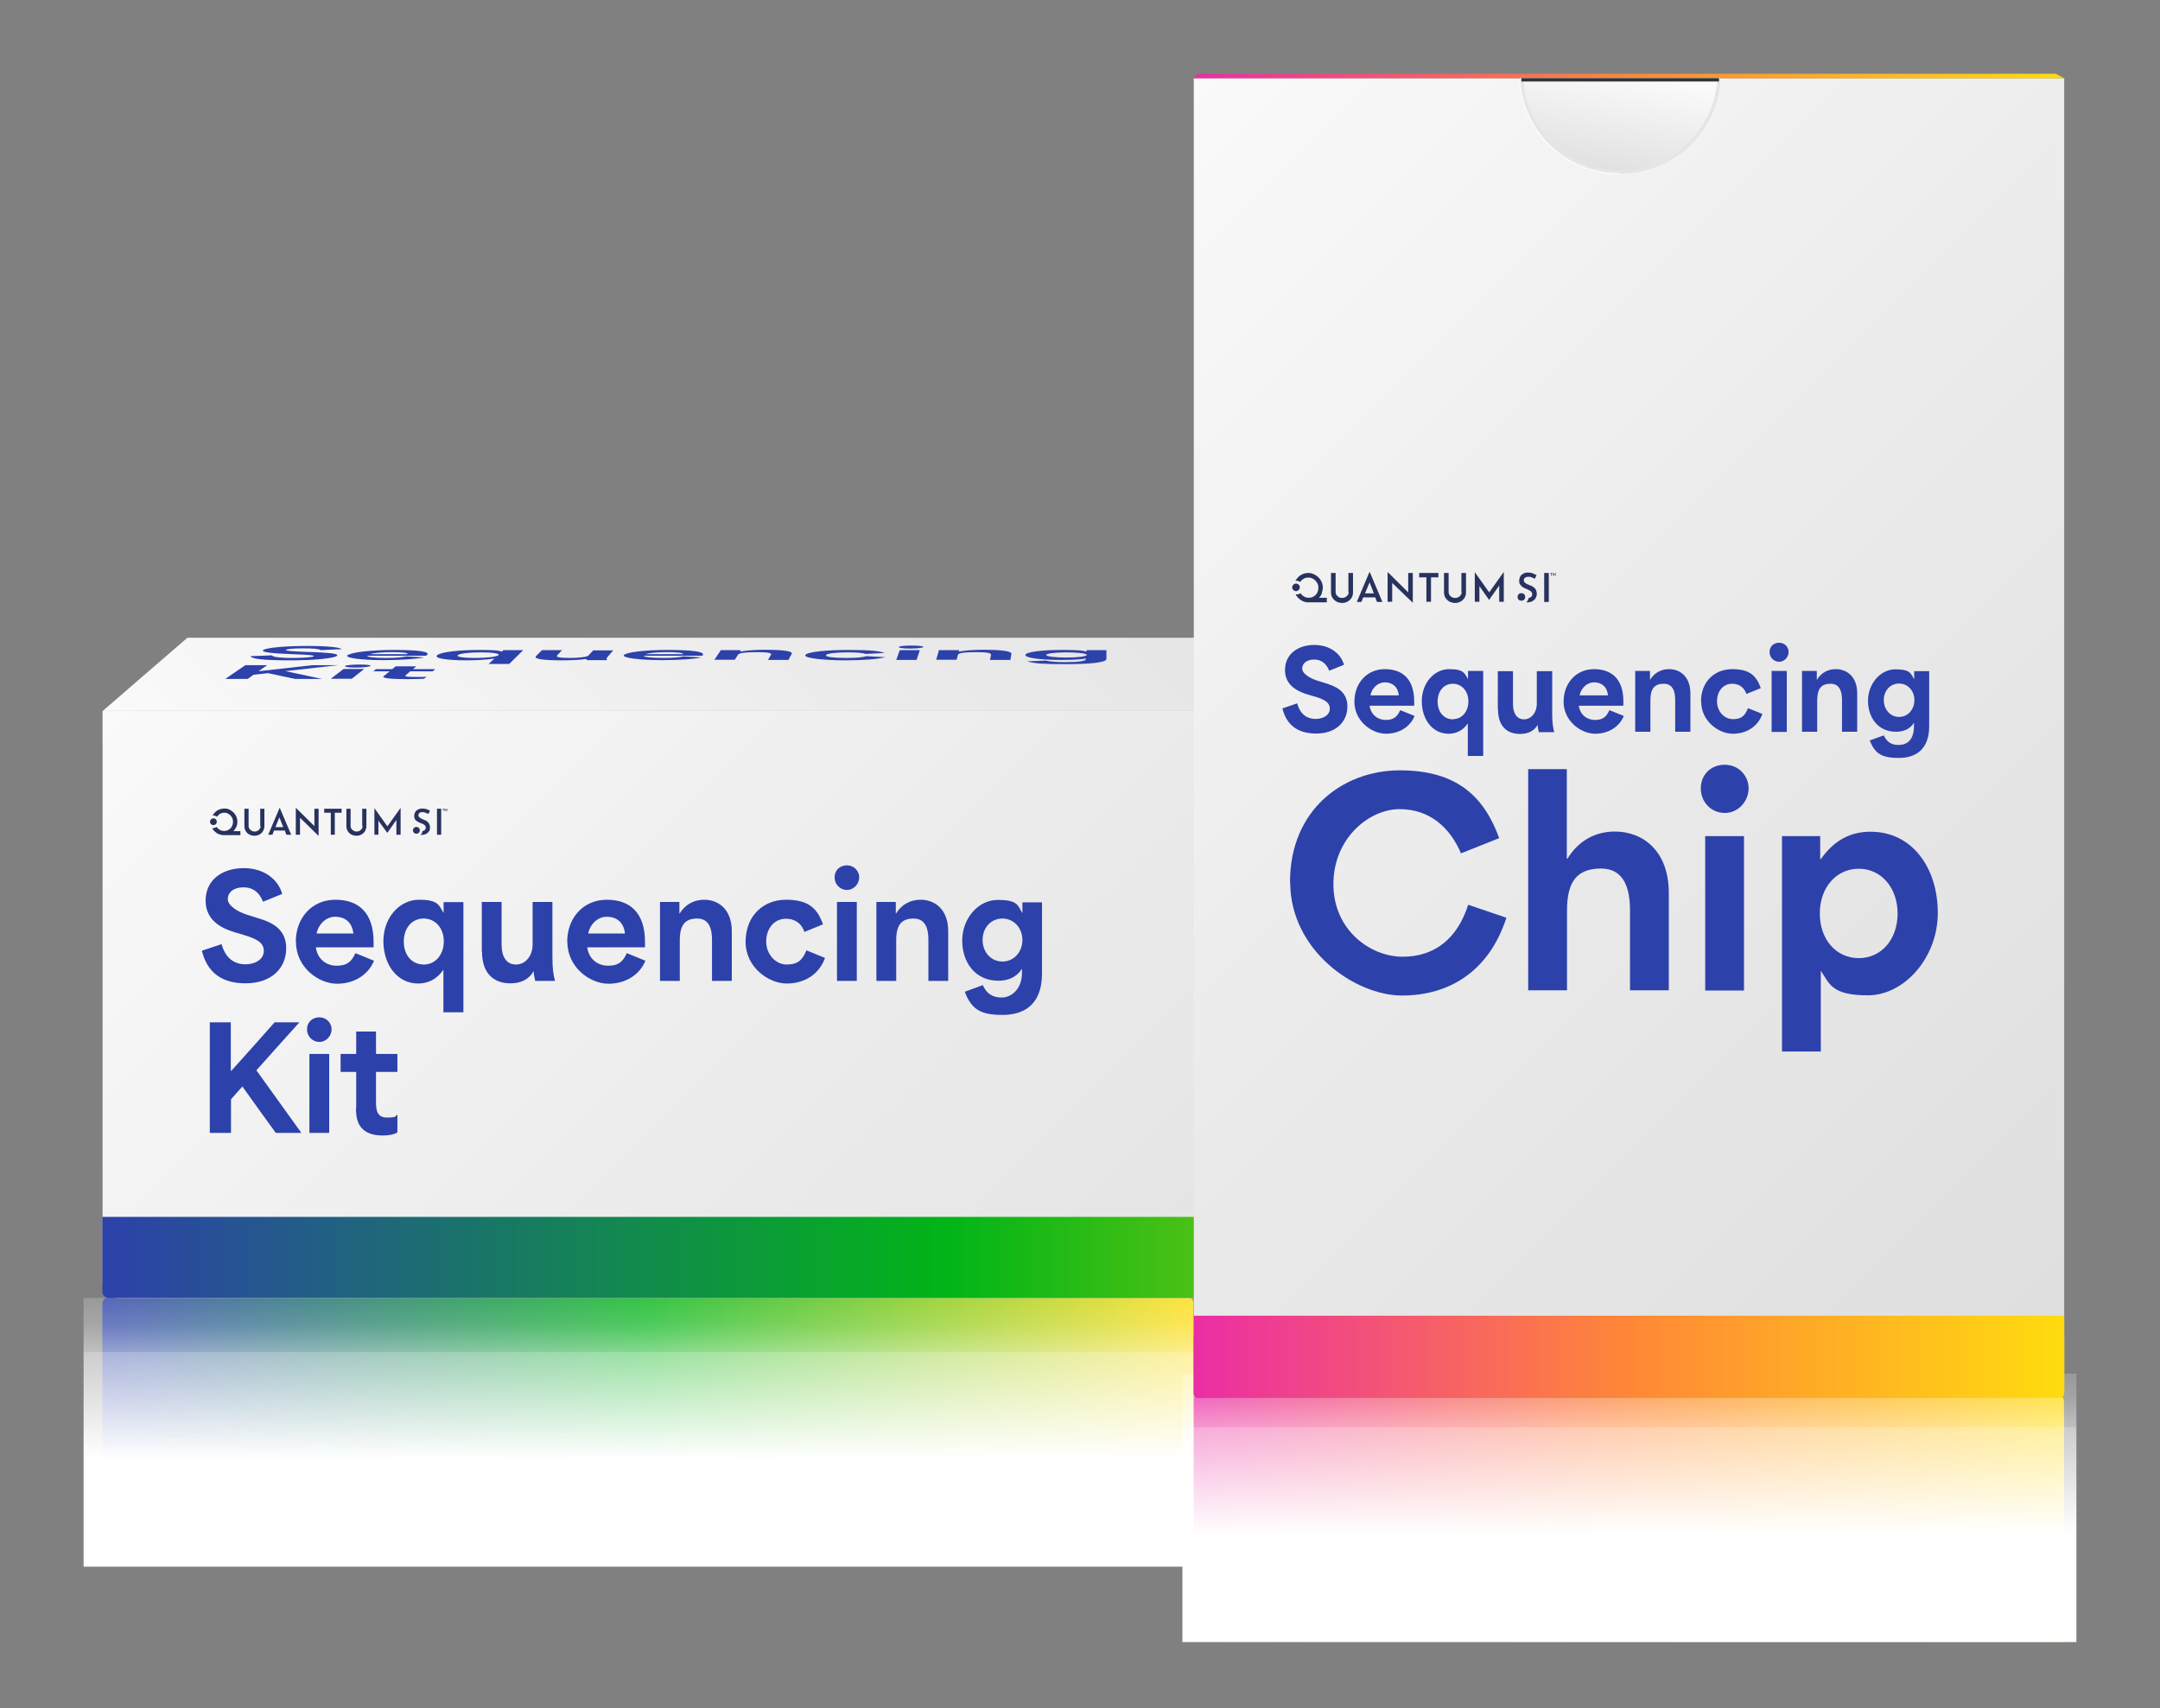 <?xml version="1.0" encoding="UTF-8"?>
<svg xmlns="http://www.w3.org/2000/svg" xmlns:xlink="http://www.w3.org/1999/xlink" version="1.1" viewBox="0 0 1080 854.1">
  <rect x="0" y="0" width="1080" height="854.1" fill="#808080" stroke="none"/>
  <!-- Generator: Adobe Illustrator 30.1.0, SVG Export Plug-In . SVG Version: 2.1.1 Build 136)  -->
  <defs>
    <style>
      .st0, .st1, .st2, .st3 {
        fill: none;
      }

      .st4 {
        fill: #2d41aa;
      }

      .st5 {
        fill: url(#linear-gradient2);
      }

      .st6 {
        fill: url(#linear-gradient1);
      }

      .st7 {
        fill: url(#linear-gradient9);
      }

      .st8 {
        fill: url(#linear-gradient3);
      }

      .st9 {
        fill: url(#linear-gradient6);
      }

      .st10 {
        fill: url(#linear-gradient8);
      }

      .st11 {
        fill: url(#linear-gradient5);
      }

      .st12 {
        fill: url(#linear-gradient4);
      }

      .st13 {
        fill: url(#linear-gradient13);
      }

      .st14 {
        fill: url(#linear-gradient12);
      }

      .st15 {
        fill: url(#linear-gradient11);
      }

      .st16 {
        fill: url(#linear-gradient10);
      }

      .st1 {
        opacity: .5;
        stroke: #fff;
        stroke-linecap: round;
        stroke-linejoin: round;
        stroke-width: .9px;
      }

      .st1, .st17, .st18 {
        isolation: isolate;
      }

      .st19 {
        fill: url(#linear-gradient);
      }

      .st2 {
        stroke: #333;
      }

      .st2, .st3 {
        stroke-miterlimit: 10;
        stroke-width: 1.7px;
      }

      .st3 {
        stroke: #e4e6e5;
      }

      .st20 {
        fill: #28325f;
      }

      .st18 {
        fill: url(#linear-gradient7);
        mix-blend-mode: multiply;
      }
    </style>
    <linearGradient id="linear-gradient" x1="51.2" y1="-1889.6" x2="596.8" y2="-1889.6" gradientTransform="translate(0 2600)" gradientUnits="userSpaceOnUse">
      <stop offset="0" stop-color="#2d41aa"/>
      <stop offset=".5" stop-color="#02b517"/>
      <stop offset="1" stop-color="#ffdc0f"/>
    </linearGradient>
    <linearGradient id="linear-gradient1" x1="596.8" y1="-1840.4" x2="1032" y2="-1840.4" gradientTransform="translate(0 2600)" gradientUnits="userSpaceOnUse">
      <stop offset="0" stop-color="#eb2da5"/>
      <stop offset=".5" stop-color="#ff8737"/>
      <stop offset="1" stop-color="#ffdc0f"/>
    </linearGradient>
    <linearGradient id="linear-gradient2" x1="319.3" y1="422.7" x2="319.3" y2="557.1" gradientTransform="translate(0 1206.1) scale(1 -1)" gradientUnits="userSpaceOnUse">
      <stop offset="0" stop-color="#fff"/>
      <stop offset=".3" stop-color="#fff"/>
      <stop offset=".4" stop-color="#fff"/>
      <stop offset=".5" stop-color="#fff" stop-opacity=".9"/>
      <stop offset=".6" stop-color="#fff" stop-opacity=".8"/>
      <stop offset=".7" stop-color="#fff" stop-opacity=".7"/>
      <stop offset=".8" stop-color="#fff" stop-opacity=".6"/>
      <stop offset=".8" stop-color="#fff" stop-opacity=".5"/>
      <stop offset=".9" stop-color="#fff" stop-opacity=".3"/>
      <stop offset="1" stop-color="#fff" stop-opacity=".2"/>
      <stop offset="1" stop-color="#fff" stop-opacity="0"/>
    </linearGradient>
    <linearGradient id="linear-gradient3" x1="814.7" y1="385" x2="814.7" y2="519.4" gradientTransform="translate(0 1206.1) scale(1 -1)" gradientUnits="userSpaceOnUse">
      <stop offset="0" stop-color="#fff"/>
      <stop offset=".3" stop-color="#fff"/>
      <stop offset=".4" stop-color="#fff"/>
      <stop offset=".5" stop-color="#fff" stop-opacity=".9"/>
      <stop offset=".6" stop-color="#fff" stop-opacity=".8"/>
      <stop offset=".7" stop-color="#fff" stop-opacity=".7"/>
      <stop offset=".8" stop-color="#fff" stop-opacity=".6"/>
      <stop offset=".8" stop-color="#fff" stop-opacity=".5"/>
      <stop offset=".9" stop-color="#fff" stop-opacity=".3"/>
      <stop offset="1" stop-color="#fff" stop-opacity=".2"/>
      <stop offset="1" stop-color="#fff" stop-opacity="0"/>
    </linearGradient>
    <linearGradient id="linear-gradient4" x1="191.1" y1="990.4" x2="759.6" y2="421.8" gradientTransform="translate(0 1206.1) scale(1 -1)" gradientUnits="userSpaceOnUse">
      <stop offset="0" stop-color="#fafafa"/>
      <stop offset=".5" stop-color="#eaeaea"/>
      <stop offset="1" stop-color="#dedede"/>
    </linearGradient>
    <linearGradient id="linear-gradient5" x1="51.2" y1="577.4" x2="899.3" y2="577.4" gradientTransform="translate(0 1206.1) scale(1 -1)" gradientUnits="userSpaceOnUse">
      <stop offset="0" stop-color="#2d41aa"/>
      <stop offset=".5" stop-color="#02b517"/>
      <stop offset="1" stop-color="#ffdc0f"/>
    </linearGradient>
    <linearGradient id="linear-gradient6" x1="51.3" y1="856" x2="899.3" y2="856" gradientTransform="translate(0 1206.1) scale(1 -1)" gradientUnits="userSpaceOnUse">
      <stop offset="0" stop-color="#2d41aa"/>
      <stop offset=".5" stop-color="#02b517"/>
      <stop offset="1" stop-color="#ffdc0f"/>
    </linearGradient>
    <linearGradient id="linear-gradient7" x1="263.3" y1="-1831.9" x2="687.3" y2="-2255.9" gradientTransform="translate(0 2399.4)" gradientUnits="userSpaceOnUse">
      <stop offset="0" stop-color="#fafafa"/>
      <stop offset=".5" stop-color="#eaeaea"/>
      <stop offset="1" stop-color="#dedede"/>
    </linearGradient>
    <linearGradient id="linear-gradient8" x1="541.6" y1="1111.7" x2="1087.4" y2="565.8" gradientTransform="translate(0 1206.1) scale(1 -1)" gradientUnits="userSpaceOnUse">
      <stop offset="0" stop-color="#fafafa"/>
      <stop offset=".5" stop-color="#eaeaea"/>
      <stop offset="1" stop-color="#dedede"/>
    </linearGradient>
    <linearGradient id="linear-gradient9" x1="596.9" y1="522.5" x2="1032.1" y2="522.5" gradientTransform="translate(0 1206.1) scale(1 -1)" gradientUnits="userSpaceOnUse">
      <stop offset="0" stop-color="#2d41aa"/>
      <stop offset=".5" stop-color="#02b517"/>
      <stop offset="1" stop-color="#ffdc0f"/>
    </linearGradient>
    <linearGradient id="linear-gradient10" x1="596.9" y1="527.6" x2="1032.1" y2="527.6" gradientTransform="translate(0 1206.1) scale(1 -1)" gradientUnits="userSpaceOnUse">
      <stop offset="0" stop-color="#eb2da5"/>
      <stop offset=".5" stop-color="#ff8737"/>
      <stop offset="1" stop-color="#ffdc0f"/>
    </linearGradient>
    <linearGradient id="linear-gradient11" x1="596.8" y1="1168.1" x2="1032" y2="1168.1" gradientTransform="translate(0 1206.1) scale(1 -1)" gradientUnits="userSpaceOnUse">
      <stop offset="0" stop-color="#eb2da5"/>
      <stop offset=".5" stop-color="#ff8737"/>
      <stop offset="1" stop-color="#ffdc0f"/>
    </linearGradient>
    <linearGradient id="linear-gradient12" x1="890.5" y1="1080.2" x2="804.8" y2="1162.9" gradientTransform="translate(0 1206.1) scale(1 -1)" gradientUnits="userSpaceOnUse">
      <stop offset="0" stop-color="#b8b8b8"/>
      <stop offset=".3" stop-color="#c4c4c4"/>
      <stop offset=".7" stop-color="#e4e4e4"/>
      <stop offset="1" stop-color="#fafafa"/>
    </linearGradient>
    <linearGradient id="linear-gradient13" x1="785.1" y1="1028.4" x2="810.8" y2="1169.5" gradientTransform="translate(0 1206.1) scale(1 -1)" gradientUnits="userSpaceOnUse">
      <stop offset="0" stop-color="#b8b8b8"/>
      <stop offset=".3" stop-color="#c4c4c4"/>
      <stop offset=".7" stop-color="#e4e4e4"/>
      <stop offset="1" stop-color="#fafafa"/>
    </linearGradient>
  </defs>
  <g class="st17">
    <g id="Layer_1">
      <g>
        <path class="st19" d="M596.8,652.1c0-1.7-1-3.1-2.2-3.1H53.4c-1.2,0-2.2,1.4-2.2,3.1v119.8h545.5v-119.8h0Z"/>
        <path class="st6" d="M1032,701.2c0-1.7-.7-3.1-1.6-3.1h-432c-.9,0-1.6,1.4-1.6,3.1v119.8h435.2v-119.8Z"/>
        <rect class="st5" x="41.8" y="649" width="555" height="134.4"/>
        <rect class="st8" x="591.2" y="686.7" width="447" height="134.4"/>
        <path class="st12" d="M899.3,641.4c0,4.2-3.4,7.6-7.6,7.6H58.9c-4.2,0-7.6-3.4-7.6-7.6v-285.9h848.1v285.9h0Z"/>
        <path class="st11" d="M899.3,645.9c0,1.7-1.4,3.1-3.1,3.1H54.3c-1.7,0-3.1-1.4-3.1-3.1v-37.4h848.1v37.4Z"/>
        <polygon class="st9" points="886.9 344.8 899.3 355.5 51.3 355.5 63.7 344.8 886.9 344.8"/>
        <path class="st20" d="M108.4,410.9c0-1-.8-1.7-1.7-1.7s-1.7.8-1.7,1.7.8,1.7,1.7,1.7,1.7-.8,1.7-1.7Z"/>
        <path class="st20" d="M118.2,413.5c.3-.8.5-1.6.5-2.6s-.2-1.7-.5-2.5-.8-1.5-1.4-2.1-1.3-1.1-2.1-1.5c-.8-.4-1.6-.5-2.6-.5s-1.7.2-2.5.5-1.5.8-2.1,1.4c-.5.5-.8,1-1.2,1.6h.4c.7,0,1.3.2,1.8.6.4-.5.8-1,1.4-1.4.7-.4,1.4-.6,2.3-.6s1.2.1,1.7.4c.5.2,1,.6,1.4,1s.7.9.9,1.4c.2.5.3,1.1.3,1.8s-.2,1.6-.6,2.3c-.4.7-.9,1.2-1.6,1.6s-1.4.6-2.2.6-1.6-.2-2.3-.6c-.6-.4-1.1-.8-1.5-1.4-.5.3-1.1.6-1.8.6s-.3,0-.4,0c.3.6.7,1.2,1.2,1.6.6.6,1.3,1.1,2.1,1.4.8.3,1.6.5,2.5.5h8.3v-2h-3.5c.6-.6,1-1.2,1.3-2h.2,0Z"/>
        <path class="st20" d="M137.7,413.6l2-4.9,1.9,4.9h-4,.1ZM139.8,404l-5.7,13.4h2.1l.8-2.1h5.4l.8,2.1h2.4l-5.7-13.4h-.1Z"/>
        <polygon class="st20" points="157.2 413.1 148 404 147.9 404 147.9 417.4 150 417.4 150 408.9 159.2 417.9 159.3 417.9 159.3 404.4 157.2 404.4 157.2 413.1"/>
        <path class="st20" d="M181.3,413c0,.5-.1,1-.4,1.4-.3.4-.6.8-1.1,1-.4.3-1,.4-1.5.4s-1-.1-1.5-.4c-.4-.3-.8-.6-1.1-1s-.4-.9-.4-1.4v-8.6h-2.1v8.7c0,.9.2,1.8.7,2.5.4.7,1,1.3,1.8,1.7.8.4,1.6.6,2.5.6s1.8-.2,2.5-.6c.8-.4,1.4-1,1.8-1.7.4-.7.7-1.6.7-2.5v-8.7h-2.1v8.6h.2Z"/>
        <path class="st20" d="M130.3,413c0,.5-.1,1-.4,1.4-.3.4-.6.8-1.1,1-.4.3-1,.4-1.5.4s-1-.1-1.5-.4c-.4-.3-.8-.6-1.1-1-.3-.4-.4-.9-.4-1.4v-8.6h-2.1v8.7c0,.9.2,1.8.7,2.5.4.7,1,1.3,1.8,1.7.8.4,1.6.6,2.5.6s1.8-.2,2.5-.6c.8-.4,1.4-1,1.8-1.7.4-.7.7-1.6.7-2.5v-8.7h-2.1v8.6h.2Z"/>
        <polygon class="st20" points="193.7 413.2 187.2 404.1 187.2 404.1 187.2 417.4 189.2 417.4 189.2 410.4 193.6 416.4 193.7 416.4 198.2 410 198.2 417.4 200.3 417.4 200.3 404.1 200.2 404.1 193.7 413.2"/>
        <polygon class="st20" points="162.1 406.4 165.4 406.4 165.4 417.4 167.4 417.4 167.4 406.4 170.8 406.4 170.8 404.4 162.1 404.4 162.1 406.4"/>
        <rect class="st20" x="218.5" y="404.4" width="2.1" height="13"/>
        <circle class="st20" cx="208.2" cy="415.2" r="1.7"/>
        <path class="st20" d="M213.4,410.6c-.5-.3-1-.5-1.5-.7-.4-.2-.9-.4-1.3-.6-.4-.2-.7-.4-1-.7-.3-.3-.4-.6-.4-.9,0-.5.2-.9.5-1.2.4-.3.9-.4,1.5-.4s1,0,1.5.3c.5.2,1,.4,1.5.6l.8-1.6c-.5-.3-1.1-.6-1.7-.8-.6-.2-1.4-.3-2.3-.3s-1.4.2-2,.5-1.1.7-1.4,1.3c-.3.5-.5,1.2-.5,1.9s.1,1.1.3,1.5.5.8.9,1c.4.3.7.5,1.2.7.4.2.8.4,1.2.5.4.2.8.3,1.1.5s.6.4.8.7c.2.3.3.6.3.9s-.1.8-.4,1.1c-.2.3-.5.5-.9.6-.1,0-.3,0-.4.1,0,.8-.4,1.4-1,1.9h.5c.9,0,1.7-.2,2.3-.5s1.1-.8,1.5-1.3.5-1.2.5-1.9-.2-1.5-.5-2-.7-.9-1.2-1.2h0Z"/>
        <polygon class="st20" points="221.2 404.4 222.2 404.4 222.2 404.6 221.8 404.6 221.8 405.6 221.6 405.6 221.6 404.6 221.2 404.6 221.2 404.4"/>
        <polygon class="st20" points="222.3 404.4 222.6 404.4 223 405.4 223.3 404.4 223.6 404.4 223.6 405.6 223.4 405.6 223.4 404.7 223.1 405.6 222.9 405.6 222.5 404.7 222.5 405.6 222.3 405.6 222.3 404.4"/>
        <path class="st4" d="M100.9,475.4l9.9-3.3c2.1,7.8,7.2,10.1,11.9,10.1s9.2-2.3,9.2-6.8-4.7-6.2-9.4-7.7l-5-1.5c-5.5-1.6-14.7-5.3-14.7-15.8s8.4-16.3,19.1-16.3,17.4,6.2,19.2,12.9l-9.6,3.9c-1.7-4.5-4.9-7.2-9.8-7.2s-7.8,2.5-7.8,5.9,5.2,6.4,9.6,7.8l5.8,1.8c5,1.6,13.8,4.4,13.8,14.9s-7.9,17.6-20.3,17.6-19.3-5.8-21.9-16.4h0Z"/>
        <path class="st4" d="M147.9,471c0-12.2,8.2-21.1,19.8-21.1s19.1,6.5,19.1,21.1v2.7h-28.9c.9,6,5.3,9.2,10.5,9.2s7.5-2.2,9.3-6.3l9.3,3.8c-2.6,6.5-9.3,11.5-18.5,11.5s-20.5-8.2-20.5-20.8h-.1ZM176.7,466.8c-.7-6.1-4.7-8.4-9.1-8.4s-8.3,3.5-9.3,8.4h18.4Z"/>
        <path class="st4" d="M221.7,484.9c-3.1,4.6-7.6,6.9-12.6,6.9-10.5,0-17.4-9.4-17.4-21.2s8.1-20.7,17.8-20.7,10,2.8,12.2,6.5h.1v-5.3h9.9v55.1h-10v-21.3ZM211.9,482.3c5.8,0,10-4.9,10-11.6s-4.3-11.4-10.1-11.4-9.9,4.7-9.9,11.5,4,11.5,10,11.5Z"/>
        <path class="st4" d="M240.9,475.8v-24.8h9.9v21.4c0,6,2.4,9.9,7.2,9.9s8.3-4.4,8.3-10v-21.3h9.9v27.2c0,6.5.5,9.2,1.3,12.3h-9.9c-.5-2.2-.8-3.7-.7-4.8h-.1c-2.2,3.6-5.7,6-11.6,6-8.7,0-14.2-5.3-14.2-15.9h0Z"/>
        <path class="st4" d="M283.6,471c0-12.2,8.2-21.1,19.8-21.1s19.1,6.5,19.1,21.1v2.7h-28.9c.9,6,5.3,9.2,10.5,9.2s7.5-2.2,9.3-6.3l9.3,3.8c-2.6,6.5-9.3,11.5-18.5,11.5s-20.5-8.2-20.5-20.8h0ZM312.5,466.8c-.7-6.1-4.7-8.4-9.1-8.4s-8.3,3.5-9.3,8.4h18.4Z"/>
        <path class="st4" d="M329.9,451h9.8v5.8h.1c2.9-4.7,7.4-6.9,12.3-6.9,7.3,0,13.8,5,13.8,15.7v24.9h-9.9v-20.6c0-5.2-1.3-10.6-7.4-10.6s-8.7,3.3-8.7,10.8v20.4h-9.9v-39.5h0Z"/>
        <path class="st4" d="M372.8,470.9c0-12.8,8.7-21,20.2-21s15.7,4.5,18.5,12.3l-9.3,3.8c-1.6-4.7-5.2-6.6-9.2-6.6-6,0-9.9,5-9.9,11.4s4.7,11.5,10.3,11.5,7.9-2.4,9.8-7.1l9.3,3.8c-2.8,8-10.1,12.8-19.1,12.8s-20.6-8-20.6-20.9h0Z"/>
        <path class="st4" d="M423.5,432.7c3.5,0,6.1,2.8,6.1,6s-2.6,6.3-6.1,6.3-6.2-2.8-6.2-6.3,2.6-6,6.2-6ZM418.5,451h9.9v39.5h-9.9v-39.5Z"/>
        <path class="st4" d="M438.1,451h9.8v5.8h.1c2.9-4.7,7.4-6.9,12.3-6.9,7.3,0,13.8,5,13.8,15.7v24.9h-9.9v-20.6c0-5.2-1.3-10.6-7.4-10.6s-8.7,3.3-8.7,10.8v20.4h-9.9v-39.5h0Z"/>
        <path class="st4" d="M482.4,495.9l9-3.3c1.9,4.3,4.9,6.2,9.5,6.2s10.1-4,10.1-12.5v-1.8h-.1c-2.8,4.4-7.2,5.9-11.7,5.9-11.8,0-18.1-9.4-18.1-20.1s7.7-20.3,17.8-20.3,10,2.8,12.2,6.5h.1v-5.3h9.8v35.6c0,16-9.5,20.7-19.7,20.7s-15.3-2.2-18.8-11.3v-.3h-.1ZM501.2,480.8c5.9,0,10-4.9,10-10.8s-4.2-10.7-10-10.7-9.9,4.7-9.9,10.7,4.1,10.8,9.9,10.8Z"/>
        <path class="st4" d="M104.8,511.2h10.6v24.2h.3c7.2-8,14.5-16.1,21.6-24.2h12.4c-7.2,7.9-14.3,16-21.5,24h0c7.5,10.5,15,20.9,22.5,31.3h-12.8c-5.6-7.7-11.2-15.5-16.7-23.2h0c-2,2.1-3.8,4.3-5.7,6.4v16.8h-10.6v-55.3h0Z"/>
        <path class="st4" d="M159.7,508.7c3.5,0,6.1,2.8,6.1,6s-2.6,6.3-6.1,6.3-6.2-2.8-6.2-6.3,2.6-6,6.2-6ZM154.7,527h9.9v39.5h-9.9v-39.5h0Z"/>
        <path class="st4" d="M178.1,553.9v-17.9h-7.8v-9h7.8v-11.2h9.9v11.2h10.7v9h-10.7v14.4c0,3.8,0,8.4,5.4,8.4s3.8-.6,5.3-1.4v8.9c-2,1.1-4.6,1.5-7.4,1.5-13.3,0-13.3-9.7-13.3-13.8h.1Z"/>
        <polygon class="st18" points="899.3 355.5 856.9 318.9 93.7 318.9 51.3 355.5 899.3 355.5"/>
        <path class="st4" d="M125.3,328.1l10.6-.4c.8,1,5.5,1.3,10.3,1.3s9.8-.3,10.6-.8c.8-.6-3.7-.8-8.2-1l-4.8-.2c-5.2-.2-14-.7-12.1-2,1.8-1.2,11.4-2,22.1-2s16.4.8,17.1,1.6l-10.4.5c-.9-.6-3.7-.9-8.6-.9s-8.3.3-8.9.7c-.8.6,4.1.8,8.3,1l5.6.2c4.8.2,13.3.5,11.5,1.9-1.7,1.2-11,2.2-23.7,2.2s-18.7-.7-19.4-2h0Z"/>
        <path class="st4" d="M173.9,327.6c2-1.5,11.7-2.6,23.4-2.6s18.3.8,16.1,2.6l-.4.3h-29.4c0,.7,4,1.1,9.2,1.1s8-.3,10.4-.8l8.9.5c-3.6.8-11.2,1.4-20.7,1.4s-19.7-1-17.6-2.6h.1ZM203.8,327.1c.2-.8-3.5-1-8-1s-8.9.4-10.7,1h18.7Z"/>
        <path class="st4" d="M247.1,329.3c-3.8.6-8.7.9-13.8.9-10.8,0-16.5-1.2-14.7-2.6,1.9-1.6,11.1-2.6,20.9-2.6s9.7.4,11.4.8h.1l.7-.7h9.9l-7,6.9h-10.3l2.8-2.6h0ZM237.5,329c5.9,0,10.9-.6,11.7-1.4.9-.8-2.9-1.4-8.7-1.4s-10.7.6-11.6,1.4c-.9.8,2.5,1.4,8.6,1.4Z"/>
        <path class="st4" d="M267.9,328.2l3.1-3.1h10l-2.5,2.7c-.7.7,1.3,1.2,6.1,1.2s9-.5,9.6-1.2l2.4-2.6h10l-2.9,3.4c-.7.8-.5,1.1,0,1.5h-10.2c-.3-.3-.4-.5-.2-.6h-.1c-2.7.4-6.6.7-12.5.7-8.9,0-14-.7-12.7-2h0Z"/>
        <path class="st4" d="M311.9,327.6c1.3-1.5,10.5-2.6,22.1-2.6s18.6.8,17.4,2.6l-.2.3h-29.4c.3.7,4.5,1.1,9.8,1.1s7.9-.3,10.1-.8l9.1.5c-3.2.8-10.5,1.4-20,1.4s-20.2-1-18.8-2.6h-.1ZM341.6,327.1c-.2-.8-4-1-8.5-1s-8.7.4-10.2,1h18.7Z"/>
        <path class="st4" d="M360.6,325.1h9.9l-.5.7h.1c3.3-.6,8.1-.9,12.9-.9,7.4,0,13.6.6,12.9,2l-1.7,3.1h-10.2l1.5-2.6c.4-.7-.6-1.3-6.8-1.3s-9.1.4-9.7,1.3l-1.6,2.5h-10.2l3.3-4.9h.1Z"/>
        <path class="st4" d="M402.6,327.6c.8-1.6,10.2-2.6,21.7-2.6s15.6.6,18,1.5l-9.6.5c-1.3-.6-5-.8-9-.8-6,0-10.3.6-10.7,1.4-.4.9,4.1,1.4,9.9,1.4s8.2-.3,10.4-.9l9.3.5c-3.3,1-10.9,1.6-20.2,1.6s-20.6-1-19.7-2.6h0Z"/>
        <path class="st4" d="M455.8,322.8c3.5,0,6,.3,5.9.7-.1.4-2.9.8-6.4.8s-6.1-.3-5.9-.8c.1-.4,2.9-.7,6.4-.7ZM449.9,325.1h10l-1.6,4.9h-10.2l1.8-4.9h0Z"/>
        <path class="st4" d="M469.7,325.1h9.9l-.2.7h.1c3.1-.6,7.7-.9,12.6-.9,7.4,0,13.8.6,13.6,2l-.5,3.1h-10.2l.5-2.6c.1-.7-1.1-1.3-7.3-1.3s-8.9.4-9.2,1.3l-.7,2.5h-10.2l1.4-4.9h.2Z"/>
        <path class="st4" d="M513.6,330.7l9.3-.4c1.9.5,5,.8,9.7.8,6.7,0,10.4-.5,10.4-1.6v-.2h0c-2.9.5-7.4.7-12,.7-12.1,0-18.4-1.2-18.3-2.5.2-1.5,8.1-2.5,18.3-2.5s10.1.4,12.3.8h0v-.7h9.9v4.4c0,2-9.8,2.6-20.4,2.6s-15.8-.3-19.2-1.4h0ZM533.1,328.8c6,0,10.2-.6,10.3-1.3,0-.7-4.2-1.3-10.1-1.3s-10.1.6-10.2,1.3c0,.7,4.1,1.3,10,1.3h0Z"/>
        <path class="st4" d="M122.7,332.6h10.9l-4.3,3h.3c9-1,17.9-2,26.7-3h12.8c-8.7,1-17.5,2-26.4,3h0c6.1,1.3,12.2,2.6,18.4,3.9h-13.5c-4.6-1-9.2-1.9-13.6-2.9h0c-2.5.3-4.8.5-7.2.8l-3,2.1h-11.2s10.1-6.9,10.1-6.9Z"/>
        <path class="st4" d="M179.9,332.3c3.6,0,5.9.3,5.4.7-.6.4-3.7.8-7.3.8s-6-.3-5.4-.8c.5-.4,3.7-.7,7.3-.7ZM171.8,334.5h10.3l-6.2,4.9h-10.5l6.4-4.9Z"/>
        <path class="st4" d="M192.1,337.9l2.7-2.2h-8.2l1.4-1.1h8.1l1.7-1.4h10.3l-1.6,1.4h11.1l-1.3,1.1h-11.2l-2.1,1.8c-.5.5-1.2,1,4.5,1s4,0,5.8-.2l-1.3,1.1c-2.3.1-5.1.2-8,.2-14,0-12.6-1.2-12-1.7h.1Z"/>
        <path class="st10" d="M1032,693.2c0,3.2-2.6,5.8-5.8,5.8h-423.5c-3.2,0-5.8-2.6-5.8-5.8V39.1h435.2v654.1h0Z"/>
        <path class="st7" d="M1032,696.7c0,1.3-1.1,2.3-2.3,2.3h-430.5c-1.3,0-2.3-1.1-2.3-2.3v-28.6h435.2v28.6h0Z"/>
        <path class="st16" d="M1032,696.7c0,1.3-1.1,2.3-2.3,2.3h-430.5c-1.3,0-2.3-1.1-2.3-2.3v-38.8h435.2v38.8h0Z"/>
        <polygon class="st15" points="1027.9 36.9 1032 39.1 596.8 39.1 598.8 36.9 1027.9 36.9"/>
        <path class="st20" d="M649.9,293.7c0-1.1-.9-1.9-1.9-1.9s-1.9.9-1.9,1.9.9,1.9,1.9,1.9,1.9-.9,1.9-1.9Z"/>
        <path class="st20" d="M660.8,296.6c.4-.9.6-1.8.6-2.8s-.2-1.9-.6-2.8-.9-1.7-1.6-2.3c-.7-.7-1.5-1.2-2.3-1.6-.9-.4-1.8-.6-2.8-.6s-1.9.2-2.8.6c-.9.4-1.7.9-2.3,1.6-.5.5-.9,1.1-1.3,1.7h.4c.7,0,1.4.2,2,.6.4-.6.9-1.1,1.6-1.5.7-.5,1.6-.7,2.5-.7s1.3.1,1.9.4c.6.3,1.1.6,1.6,1.1.4.5.8,1,1.1,1.6s.4,1.3.4,2-.2,1.8-.6,2.5c-.4.8-1,1.4-1.7,1.8-.7.5-1.6.7-2.5.7s-1.8-.2-2.5-.7c-.7-.4-1.2-.9-1.6-1.6-.6.4-1.2.6-2,.6s-.3,0-.5,0c.4.7.8,1.3,1.3,1.8s1.4,1.2,2.3,1.6c.9.4,1.8.6,2.8.6h9.2v-2.3h-3.9c.6-.6,1.1-1.4,1.5-2.2h-.2Z"/>
        <path class="st20" d="M682.5,296.7l2.3-5.5,2.1,5.5h-4.4,0ZM684.7,286.1l-6.3,14.9h2.3l.9-2.3h6l.9,2.3h2.7l-6.3-14.9h-.2Z"/>
        <polygon class="st20" points="704.1 296.2 693.9 286.1 693.8 286.1 693.8 300.9 696.1 300.9 696.1 291.5 706.4 301.4 706.4 301.4 706.4 286.5 704.1 286.5 704.1 296.2"/>
        <path class="st20" d="M730.8,296c0,.6,0,1.1-.4,1.5-.3.5-.7.8-1.2,1.1-.5.3-1.1.4-1.7.4s-1.1-.1-1.6-.4-.9-.7-1.2-1.1c-.3-.5-.4-1-.4-1.5v-9.5h-2.3v9.6c0,1,.2,2,.7,2.8s1.2,1.4,2,1.9c.8.4,1.8.7,2.8.7s2-.2,2.8-.7c.8-.4,1.5-1.1,2-1.9s.7-1.7.7-2.8v-9.6h-2.3v9.5h.1Z"/>
        <path class="st20" d="M674.3,296c0,.6,0,1.1-.4,1.5-.3.5-.7.8-1.2,1.1-.5.3-1.1.4-1.7.4s-1.1-.1-1.6-.4-.9-.7-1.2-1.1c-.3-.5-.4-1-.4-1.5v-9.5h-2.3v9.6c0,1,.2,2,.7,2.8s1.2,1.4,2,1.9c.8.4,1.8.7,2.8.7s2-.2,2.8-.7c.8-.4,1.5-1.1,2-1.9s.7-1.7.7-2.8v-9.6h-2.3v9.5h.1Z"/>
        <polygon class="st20" points="744.6 296.2 737.4 286.1 737.4 286.1 737.4 300.9 739.7 300.9 739.7 293.1 744.5 299.9 744.6 299.9 749.6 292.8 749.6 300.9 751.9 300.9 751.9 286.1 751.8 286.1 744.6 296.2"/>
        <polygon class="st20" points="709.6 288.7 713.2 288.7 713.2 300.9 715.5 300.9 715.5 288.7 719.2 288.7 719.2 286.5 709.6 286.5 709.6 288.7"/>
        <rect class="st20" x="772.1" y="286.5" width="2.3" height="14.5"/>
        <circle class="st20" cx="760.7" cy="298.5" r="1.9"/>
        <path class="st20" d="M766.5,293.4c-.5-.3-1.1-.6-1.7-.8-.5-.2-1-.4-1.4-.6s-.8-.5-1.1-.8-.4-.6-.4-1c0-.6.2-1,.6-1.3.4-.3,1-.5,1.7-.5s1.1,0,1.6.3c.6.2,1.1.4,1.6.7l.9-1.8c-.6-.3-1.2-.6-1.9-.9s-1.6-.4-2.6-.4-1.6.2-2.2.6c-.7.3-1.2.8-1.5,1.4s-.5,1.3-.5,2.1,0,1.2.4,1.7c.2.5.6.8,1,1.2.4.3.8.6,1.3.8.5.2.9.4,1.4.6l1.2.6c.4.2.7.5.9.8s.3.6.3,1,0,.9-.4,1.2c-.3.3-.6.5-1,.7,0,0-.3,0-.5.1,0,.8-.5,1.6-1.1,2.1h.5c1,0,1.9-.2,2.6-.6.7-.4,1.3-.9,1.6-1.5s.6-1.3.6-2.1-.2-1.6-.5-2.2c-.3-.5-.8-1-1.3-1.3h0Z"/>
        <polygon class="st20" points="775.1 286.5 776.2 286.5 776.2 286.7 775.8 286.7 775.8 287.9 775.5 287.9 775.5 286.7 775.1 286.7 775.1 286.5"/>
        <polygon class="st20" points="776.4 286.5 776.7 286.5 777.1 287.6 777.5 286.5 777.8 286.5 777.8 287.9 777.6 287.9 777.6 286.8 777.2 287.9 777 287.9 776.6 286.8 776.6 287.9 776.4 287.9 776.4 286.5"/>
        <path class="st4" d="M641,354.3l7.6-2.6c1.6,6,5.5,7.8,9.2,7.8s7.1-1.8,7.1-5.2-3.6-4.8-7.2-5.9l-3.8-1.1c-4.2-1.3-11.4-4.1-11.4-12.2s6.5-12.6,14.7-12.6,13.4,4.8,14.8,9.9l-7.4,3c-1.3-3.4-3.8-5.6-7.5-5.6s-6,1.9-6,4.5,4,4.9,7.4,6l4.5,1.4c3.9,1.3,10.7,3.4,10.7,11.5s-6.1,13.6-15.6,13.6-14.9-4.5-16.9-12.6h-.2,0Z"/>
        <path class="st4" d="M677.2,350.9c0-9.4,6.3-16.3,15.2-16.3s14.7,5,14.7,16.2v2.1h-22.3c.7,4.6,4.1,7.1,8.1,7.1s5.8-1.7,7.2-4.9l7.2,2.9c-2,5-7.2,8.9-14.3,8.9s-15.8-6.3-15.8-16h0ZM699.4,347.7c-.5-4.7-3.6-6.5-7-6.5s-6.4,2.7-7.2,6.5h14.2Z"/>
        <path class="st4" d="M734,361.6c-2.4,3.6-5.8,5.3-9.7,5.3-8.1,0-13.4-7.2-13.4-16.3s6.2-16,13.7-16,7.7,2.2,9.4,5h0v-4.1h7.6v42.5h-7.7v-16.4h.1ZM726.5,359.6c4.5,0,7.7-3.8,7.7-8.9s-3.3-8.8-7.8-8.8-7.6,3.7-7.6,8.9,3.1,8.9,7.7,8.9h0Z"/>
        <path class="st4" d="M748.9,354.7v-19.1h7.6v16.5c0,4.6,1.9,7.6,5.5,7.6s6.4-3.4,6.4-7.7v-16.4h7.7v21c0,5,.4,7.1,1,9.5h-7.7c-.4-1.7-.6-2.8-.5-3.7h0c-1.7,2.8-4.4,4.6-8.9,4.6-6.7,0-11-4.1-11-12.3h0Z"/>
        <path class="st4" d="M781.8,350.9c0-9.4,6.3-16.3,15.2-16.3s14.7,5,14.7,16.2v2.1h-22.3c.7,4.6,4.1,7.1,8.1,7.1s5.8-1.7,7.2-4.9l7.2,2.9c-2,5-7.2,8.9-14.3,8.9s-15.8-6.3-15.8-16h0ZM804,347.7c-.5-4.7-3.6-6.5-7-6.5s-6.4,2.7-7.2,6.5h14.2Z"/>
        <path class="st4" d="M817.5,335.5h7.5v4.5h0c2.2-3.7,5.7-5.4,9.5-5.4,5.6,0,10.7,3.8,10.7,12.1v19.2h-7.6v-15.8c0-4-1-8.2-5.7-8.2s-6.7,2.5-6.7,8.3v15.7h-7.6v-30.5h-.2,0Z"/>
        <path class="st4" d="M850.5,350.8c0-9.9,6.7-16.2,15.6-16.2s12.1,3.4,14.3,9.5l-7.2,2.9c-1.2-3.6-4-5.1-7.1-5.1-4.6,0-7.6,3.8-7.6,8.8s3.6,8.9,8,8.9,6.1-1.9,7.5-5.5l7.2,2.9c-2.2,6.2-7.8,9.9-14.8,9.9s-15.8-6.2-15.8-16.1h-.1Z"/>
        <path class="st4" d="M889.6,321.4c2.7,0,4.7,2.1,4.7,4.6s-2,4.9-4.7,4.9-4.8-2.1-4.8-4.9,2-4.6,4.8-4.6ZM885.8,335.5h7.6v30.5h-7.6v-30.5Z"/>
        <path class="st4" d="M900.9,335.5h7.5v4.5h0c2.2-3.7,5.7-5.4,9.5-5.4,5.6,0,10.7,3.8,10.7,12.1v19.2h-7.6v-15.8c0-4-1-8.2-5.7-8.2s-6.7,2.5-6.7,8.3v15.7h-7.6v-30.5h-.2,0Z"/>
        <path class="st4" d="M935,370.2l6.9-2.5c1.5,3.3,3.8,4.8,7.3,4.8,5,0,7.8-3.1,7.8-9.7v-1.4h0c-2.1,3.4-5.6,4.5-9,4.5-9.1,0-14-7.2-14-15.5s6-15.7,13.7-15.7,7.7,2.2,9.4,5h0v-4.1h7.5v27.4c0,12.3-7.3,16-15.2,16s-11.8-1.7-14.5-8.7h0ZM949.5,358.5c4.5,0,7.7-3.8,7.7-8.4s-3.2-8.3-7.7-8.3-7.6,3.7-7.6,8.3,3.2,8.4,7.6,8.4Z"/>
        <path class="st4" d="M645,441.1c0-36.1,26.4-55.9,55-55.9s42.1,13.3,49.6,33.9l-19.1,7.6c-5.4-12.7-15.5-22.1-30.7-22.1s-33.1,14.5-33.1,37.5,18.5,36.3,34.6,36.3,27.4-9.1,32.8-26l19.1,6.5c-8.7,26.9-28.7,38.9-52.2,38.9s-55.9-22.6-55.9-56.6h0Z"/>
        <path class="st4" d="M764,384.6h19.4v44.8h.3c5.7-9.3,14.3-13.6,23.7-13.6,14.1,0,27,9.7,27,30.7v48.7h-19.4v-40.1c0-10.2-2.6-20.8-14.5-20.8s-17,6.4-17,21v39.9h-19.4v-110.7h0Z"/>
        <path class="st4" d="M862.4,382.4c6.8,0,11.9,5.4,11.9,11.8s-5.1,12.3-11.9,12.3-12-5.4-12-12.3,5.1-11.8,12-11.8ZM852.6,418.1h19.4v77.2h-19.4v-77.2h0Z"/>
        <path class="st4" d="M891,418.1h19.1v11.5h.3c6.8-9.6,14.9-13.7,24.9-13.7,21,0,33.6,18.3,33.6,40.6s-16.7,41.2-35,41.2-19.2-6-23.5-12.3v40.4h-19.4v-107.7h0ZM929.4,479.1c11.3,0,19.4-9.4,19.4-22.3s-8.2-22.4-19.4-22.4-19.5,9.3-19.5,22.4,8.3,22.3,19.5,22.3Z"/>
        <path class="st14" d="M760.7,39.1c1.3,26.1,22.9,46.9,49.4,46.9s48.1-20.8,49.4-46.9h-98.8Z"/>
        <path class="st13" d="M859.5,39.1c-1.3,26.1-22.9,46.9-49.4,46.9s-48.1-20.8-49.4-46.9h98.8Z"/>
        <path class="st3" d="M760.7,39.1c1.3,26.1,22.9,46.9,49.4,46.9s48.1-20.8,49.4-46.9"/>
        <path class="st1" d="M759.9,39.9c1.3,26.1,22.9,46.9,49.4,46.9"/>
        <line class="st2" x1="760.7" y1="39.9" x2="859.5" y2="39.9"/>
        <rect class="st0" width="1080" height="854.1"/>
      </g>
    </g>
  </g>
</svg>